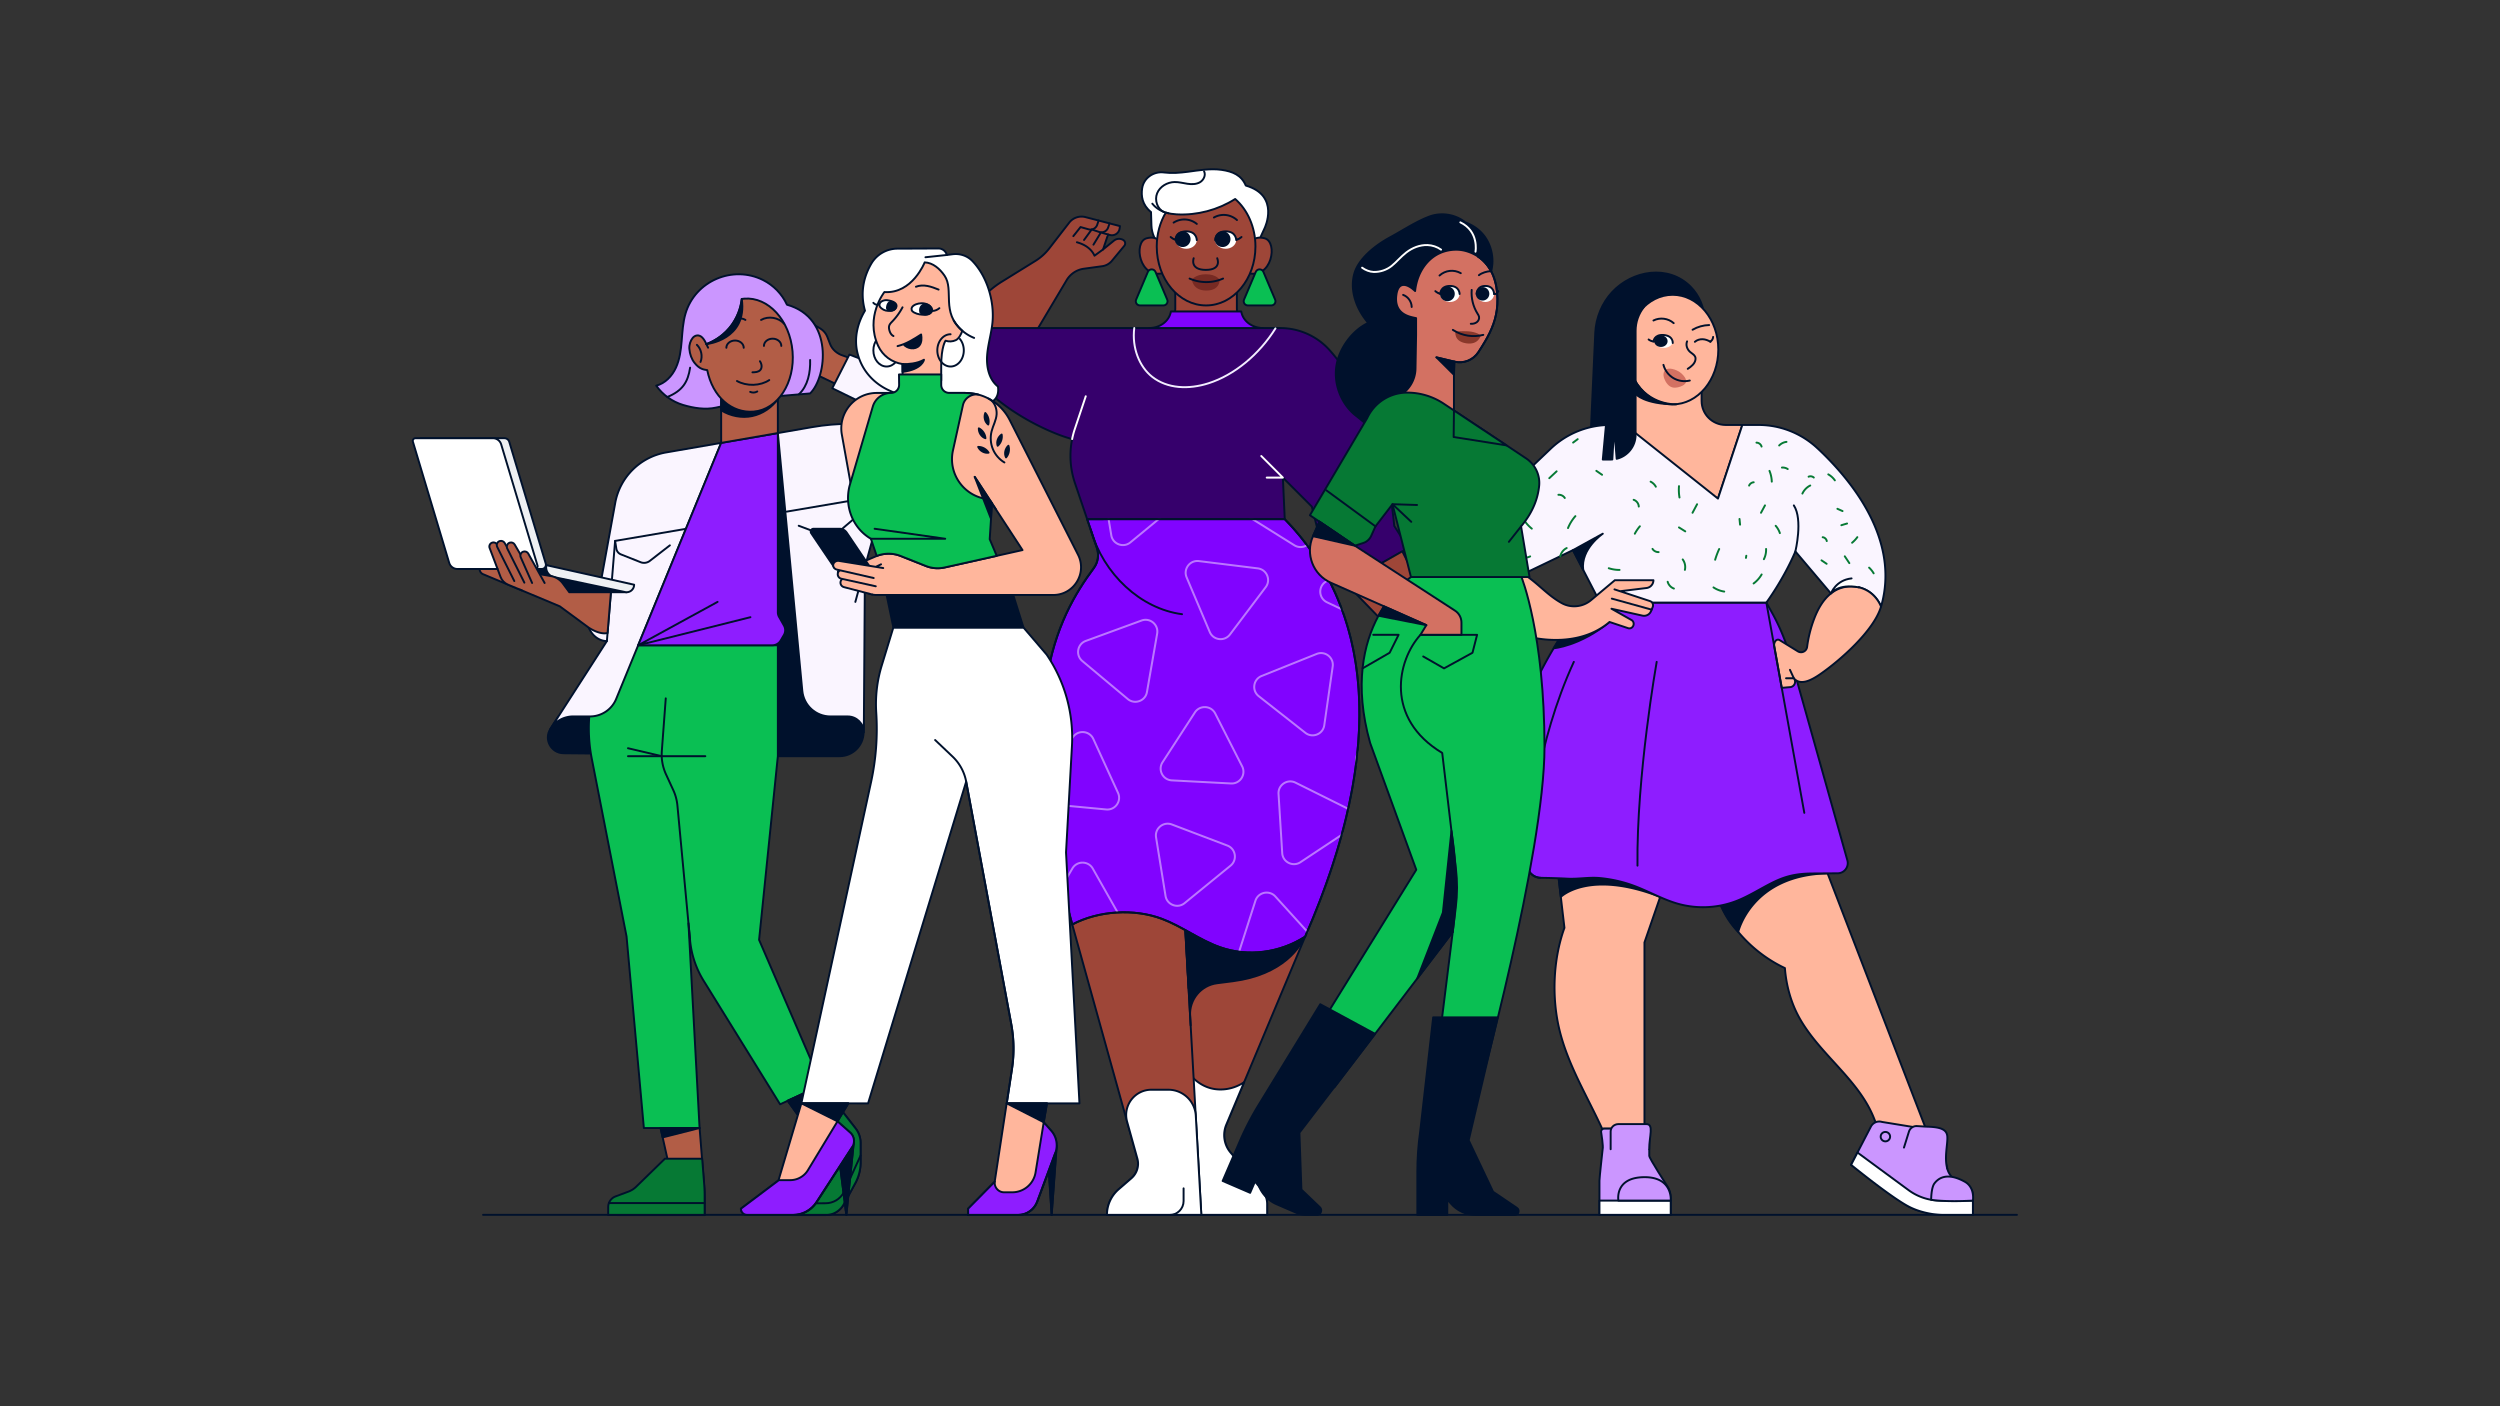 <svg xmlns="http://www.w3.org/2000/svg" fill="none" viewBox="0 0 1920 1080"><rect x="0" y="0" width="1920" height="1080" fill="#333333" stroke="none"/><path fill="#FFB69C" stroke="#00112C" stroke-linecap="round" stroke-linejoin="round" stroke-width="1.5" d="M1319.9 691.7c10.13 22.55 28.53 41.27 50.9 51.79 1.01 13.24 4.65 26.61 11.12 38.21 15.84 28.43 46.22 47.72 57.71 78.18 0 .02.02.05.03.07a8.74 8.74 0 0 0 7.63 5.67l32.05 1.97-84.42-219.33-75.01 43.45zM1195.91 664.81l5.58 47.76c-8.75 24.24-9.89 53.69-3.74 78.72 6.55 26.69 21.21 50.54 32.68 75.51h32.52v-143l17.14-49.63z"/><path fill="#00112C" stroke="#00112C" stroke-linecap="round" stroke-linejoin="round" stroke-width="1.5" d="M1198.71 688.83s21.4-21.38 76.31 0c0 0-32.66-31.53-78.41-18.01zM1334.95 715.69s10.12-43.65 68.62-44.94c0 0-37.54-14.08-81.92 24.66a64.5 64.5 0 0 0 13.2 20.19l.09.1z"/><path fill="#CB96FF" stroke="#00112C" stroke-linecap="round" stroke-linejoin="round" stroke-width="1.5" d="m1436.86 865.22-15.22 29.37 40.82 29.77c7.04 5.14 16.24 7.27 24.96 7.27l27.77.64v-14.33a8.9 8.9 0 0 0-5.38-8.17l-6.04-2.6c-4.13-1.78-7.2-5.39-8.28-9.75l-6.13-24.73a6.38 6.38 0 0 0-5.81-4.84l-38.17-6.2a7.225 7.225 0 0 0-8.52 3.58z"/><path fill="#00112C" stroke="#00112C" stroke-linecap="round" stroke-linejoin="round" stroke-width="1.5" d="m1221.58 335.45 3.6-80.12c.59-11.41 5.2-22.62 12.99-31 15.57-16.74 43.06-21.31 60.17-4.17 6.56 6.58 10.48 15.73 10.71 25.02l-21.71 82.46-65.76 7.82z"/><path fill="#FFB69C" stroke="#00112C" stroke-linecap="round" stroke-linejoin="round" stroke-width="1.5" d="M1255.36 291.86v15.7c0 10.38-8.42 18.8-18.8 18.8v16.38l82.84 40.16 18.71-56.54h-12.81c-10.19 0-18.46-8.26-18.46-18.46v-26.45z"/><path fill="#FFB69C" stroke="#00112C" stroke-linecap="round" stroke-linejoin="round" stroke-width="1.5" d="M1284.58 310.56c19.37 0 35.08-18.839 35.08-42.08 0-23.24-15.71-42.08-35.08-42.08s-35.08 18.84-35.08 42.08c0 23.241 15.71 42.08 35.08 42.08"/><path fill="#8E1DFF" stroke="#00112C" stroke-linecap="round" stroke-linejoin="round" stroke-width="1.5" d="m1418.72 660.51-43.73-155.73a159.4 159.4 0 0 0-14.41-34.82l-4.02-7.16h-127.67l-14.89 4.77s-59.53 70.27-66.62 173.94c-.42 6.15 4.47 11.38 10.63 11.38h3.78c5.88 0 10.65 4.77 10.65 10.65l.38-1.63-.06 1.13c-.29 6.02 4.48 11.05 10.5 11.14 6.92.1 13.81.3 20.69.65 8.28.42 16.52-1.26 24.92-.46 8.8.84 17.49 2.8 25.79 5.86 11.55 4.26 22.31 10.59 34.16 13.91 14.4 4.03 30.08 3.35 44.08-1.92 9.87-3.71 18.77-9.57 28.2-14.28s17.48-6.96 30.36-7.1l19.83-.14c5.27-.04 9-5.16 7.42-10.18z"/><path fill="#FAF5FF" stroke="#00112C" stroke-linecap="round" stroke-linejoin="round" stroke-width="1.5" d="M1395.75 344.25c-12.28-11.46-28.42-17.88-45.23-17.88h-12.41l-18.71 56.54-62.01-49.27a33.45 33.45 0 0 0-20.83-7.27c-16.99 0-33.34 6.54-45.63 18.27l-62.84 59.94c-7.01 6.44-10.69 12.97-12.76 21.02-2.09 8.16-1.76 16.76 1.31 24.46 4.62-6.53 11.46-11.51 19.1-13.93 10.21-3.23 21.67-1.97 31.18 2.95 1.04.54 2.05 1.11 3.04 1.72l38.1-18.32 18.05 34.92 2.78 5.38h127.67s13.06-17.56 22.29-39.28l27.31 32.29c1.23-.97 2.53-1.85 3.94-2.59 7.4-3.93 16.83-3.75 24.08.47 4.72 2.75 8.4 7.15 10.47 12.19 14.92-51.58-23.05-97.5-48.9-121.62z"/><path stroke="#00112C" stroke-linecap="round" stroke-linejoin="round" stroke-width="1.5" d="M1183.27 674.17c-6.03-.08-10.79-5.12-10.5-11.14 1.23-25.72 7.19-92.12 35.93-154.72M1272.33 508.32s-15.55 87.61-14.75 156.49"/><path fill="#00112C" stroke="#00112C" stroke-linecap="round" stroke-linejoin="round" stroke-width="1.5" d="M1193.24 497.85s19.81-1.48 42.87-20.16c0 0-14.14 7.41-38.65 13.27z"/><path fill="#FFB69C" d="m1244.25 454.06 20.27-2.46a6.04 6.04 0 0 0 5.31-5.99h-29.63l-18.26 15.3c-6.29 5.27-15.18 6.26-22.4 2.35-3.72-2.01-7.21-4.55-10.47-7.22-7.21-5.9-13.87-12.67-22.15-16.96-9.51-4.92-20.96-6.18-31.18-2.95-7.65 2.42-14.49 7.4-19.1 13.93.76 1.91 1.68 3.77 2.79 5.55 4.45 7.17 10.94 13.08 18.09 17.98 25.82 17.69 71.18 27.48 98.59 4.09l14.45 4.82s.06.01.09.02c3.76.79 5.61-4.48 2.27-6.37l-15.29-8.64 23.76 5.29c2.76.62 5.56-.86 6.63-3.48l1.27-3.14c.74-1.84-.22-3.92-2.1-4.54l-22.93-7.58z"/><path stroke="#00112C" stroke-linecap="round" stroke-linejoin="round" stroke-width="1.5" d="m1244.25 454.06-4.31-1.42m4.31 1.42 20.27-2.46a6.04 6.04 0 0 0 5.31-5.99h-29.63l-18.26 15.3c-6.29 5.27-15.18 6.26-22.4 2.35-3.72-2.01-7.21-4.55-10.47-7.22-7.21-5.9-13.87-12.67-22.15-16.96-9.51-4.92-20.96-6.18-31.18-2.95-7.65 2.42-14.49 7.4-19.1 13.93.76 1.91 1.68 3.77 2.79 5.55 4.45 7.17 10.94 13.08 18.09 17.98 25.82 17.69 71.18 27.48 98.59 4.09l14.45 4.82s.06.01.09.02c3.76.79 5.61-4.48 2.27-6.37l-15.29-8.64 23.76 5.29c2.76.62 5.56-.86 6.63-3.48l1.27-3.14c.74-1.84-.22-3.92-2.1-4.54l-22.93-7.58z"/><path fill="#FFB69C" stroke="#00112C" stroke-linecap="round" stroke-linejoin="round" stroke-width="1.5" d="M1434.18 453.67c-7.25-4.21-16.67-4.4-24.08-.47-1.4.75-2.71 1.62-3.94 2.59-6.06 4.79-10.08 12.08-12.87 19.41a95.7 95.7 0 0 0-5.43 21.59c-.44 3.4-4.19 5.24-7.11 3.44l-13.88-8.55c-2.57-1.58-4.74 1.61-4.28 4.59l5.78 32.01 6.09-.55c3.54 0 5.46-4.13 3.19-6.84 5.05 6.01 13.56 1.51 20.43-3.25 14.87-10.29 41.19-33.27 46.55-51.8-2.07-5.05-5.75-9.45-10.47-12.19z"/><path stroke="#00112C" stroke-linecap="round" stroke-linejoin="round" stroke-width="1.5" d="m1237.89 459.74 30.57 8.48"/><path fill="#CB96FF" stroke="#00112C" stroke-linecap="round" stroke-linejoin="round" stroke-width="1.5" d="M1231.99 866.81c-1.58 0-2.72 1.53-2.26 3.04 0 0 1.73 10.6 1.09 12.79 0 0-2.44 21.77-2.44 24.18v26.28h54.74v-13.37c0-3.16-.95-6.24-2.72-8.86 0 0-13.76-21.28-13.76-23.17v-13.71c0-3.97-3.22-7.19-7.19-7.19H1232z"/><path fill="#CB96FF" d="M1236.98 882.601v-13.62c0-3.13 2.69-5.67 6-5.67h21.45c5.97 0 2.15 9.53 2.15 19.3"/><path stroke="#00112C" stroke-linecap="round" stroke-linejoin="round" stroke-width="1.5" d="M1236.98 882.601v-13.62c0-3.13 2.69-5.67 6-5.67h21.45c5.97 0 2.15 9.53 2.15 19.3"/><path fill="#CB96FF" d="m1462.25 881.33 3.81-12.21a6.124 6.124 0 0 1 6.23-4.29l7.05.43c11.02.25 15.91 2.02 16.23 7.82s-2.46 15.84-.09 24.35"/><path stroke="#00112C" stroke-linecap="round" stroke-linejoin="round" stroke-width="1.5" d="m1462.25 881.33 3.81-12.21a6.124 6.124 0 0 1 6.23-4.29l7.05.43c11.02.25 15.91 2.02 16.23 7.82s-2.46 15.84-.09 24.35"/><path fill="#fff" stroke="#00112C" stroke-linecap="round" stroke-linejoin="round" stroke-width="1.5" d="M1515.19 922.06h-24.97a41.18 41.18 0 0 1-24.25-7.9l-39.43-29.01-4.9 9.45s31.27 25.46 44.71 32.28c12.35 6.27 25.8 6.23 25.8 6.23h23.04v-11.05"/><path fill="#00112C" stroke="#00112C" stroke-linecap="round" stroke-linejoin="round" stroke-width="1.5" d="M1256.13 302.521s6.51 8.03 31.21 8.03c0 0-20.85 1.06-31.98-18.7l.77 10.66z"/><path fill="#fff" d="M1422 444.22c-12.17 1.3-15.84 11.58-15.84 11.58s5.38-7.84 21.47-4.71"/><path stroke="#00112C" stroke-linecap="round" stroke-linejoin="round" stroke-width="1.5" d="M1422 444.22c-12.17 1.3-15.84 11.58-15.84 11.58s5.38-7.84 21.47-4.71M1385.71 624.27l-29.15-161.48"/><path stroke="#067934" stroke-linecap="round" stroke-linejoin="round" stroke-width="1.5" d="M1170.8 399.87c1.55 2.3 3.45 4.37 5.61 6.12M1189.86 367.24l5.61-5.25M1196.87 380c1.9-.16 3.85.82 4.87 2.44M1141.22 408.14c1.52-2.47 3.27-4.8 5.22-6.95M1153.83 417.27c2.1.74 4.3 1.18 6.52 1.3M1232.06 343.39c2.08 1.75 3.74 4 4.8 6.51M1226 361.61c1.46 1 2.91 2.01 4.37 3.01M1204.24 405.54c1.35-3.33 3.27-6.43 5.65-9.13M1267.69 369.92c1.67.85 3.08 2.21 3.98 3.86M1254.65 383.86c2.19.7 3.84 2.86 3.92 5.16M1255.55 409.89c1.07-2.03 2.37-3.94 3.86-5.69M1235.54 436.399c2.66.87 5.46 1.32 8.26 1.3M1269.13 421.54c.97 1.57 2.83 2.54 4.67 2.47M1289.46 373.37c-.23 2.9-.1 5.83.39 8.7M1303.35 387.28c-1.16 2.17-2.32 4.35-3.48 6.52M1289.46 405.07c1.6 1 3.2 2.01 4.8 3.01M1317.24 429.87c.83-2.81 1.87-5.57 3.1-8.23M1294 437.65c.63-2.73 0-5.73-1.67-7.99M1285.54 452.01c-2.29-.85-4.12-2.84-4.77-5.19M1315.98 451.13c2.46 1.66 5.28 2.75 8.21 3.19M1335.94 398.58c.14 1.45.29 2.9.43 4.35M1346.82 370.39c-1.51.13-2.91 1.15-3.5 2.54M1348.98 339.96c1.76.01 3.43 1.3 3.9 3M1366.41 342.12a9.47 9.47 0 0 1 5.6-2.75M1368.55 359.089c1.54-.12 3.12.29 4.41 1.14M1358.97 361.64c1.07 2.62 1.67 5.43 1.76 8.25M1355.5 388.15c-1.01 1.88-2.03 3.77-3.04 5.65M1363.73 403.83c1.43 1.62 2.52 3.53 3.2 5.58M1356.35 421.62c.11 2.7-.47 5.42-1.69 7.84M1341.16 426.83c-.09.54-.18 1.08-.27 1.61.09-.54.18-1.08.27-1.61M1346.79 448.1c2.49-1.85 4.59-4.22 6.14-6.9M1389.02 366.1c1.29-.57 2.91-.3 3.96.65M1384.25 379.05c1.24-2.65 3.38-4.86 6-6.17M1411.14 390.76c1.3.58 2.61 1.16 3.91 1.74M1399.83 412.59c1.52.17 2.86 1.42 3.13 2.93M1398.94 430.35c1.3.88 2.6 1.76 3.89 2.64M1414.18 403.36c1.45-.43 2.9-.87 4.35-1.3M1422.42 416.819c1.5-1.26 2.85-2.69 4-4.27M1416.8 427.26c1.16 1.74 2.32 3.48 3.48 5.21M1435.48 435.96c1.37 1.27 2.54 2.74 3.48 4.35M1404.14 364.33c1.98 1.13 3.7 2.7 5.02 4.57M1167.74 380.76c1.74-3.19 3.48-6.37 5.22-9.56M1208.16 339.9l3.48-2.61M1169.48 428.09c1.9.4 3.94.12 5.66-.77"/><path fill="#00112C" stroke="#00112C" stroke-linecap="round" stroke-linejoin="round" stroke-width="1.5" d="m1240.97 243.87-10.02 109.06h6.11c.4 0 .79-.04 1.19-.06l1.42-24.59 1.94 24.08c8.33-2.04 14.53-9.54 14.53-18.51v-79.82c0-6.58 2.21-12.98 6.28-18.16l-21.44 7.99zM1208.06 422.5l22.88-12.61s-17.15 11.49-15.05 27.76z"/><path stroke="#00112C" stroke-linecap="round" stroke-linejoin="round" stroke-width="1.5" d="M1377.67 388.15c7.14 10.89 1.18 35.36 1.18 35.36"/><path fill="#D37162" d="M1294.75 291.55c.3 1.07.21 2.13-.51 3.07-.58.75-1.41 1.27-2.26 1.69-1.64.8-3.44 1.29-5.26 1.42-3.55.26-5.92-1.9-7.59-4.84-1.39-2.45-2.58-6.31-.28-8.61 2.64-2.64 8.7-.23 11.17 1.48 1.58 1.1 4.08 3.45 4.73 5.79"/><path stroke="#00112C" stroke-linecap="round" stroke-linejoin="round" stroke-width="1.5" d="M1295.68 262.18c-1.1 2.64-.14 5.97 2.33 8.12 1.31 1.14 3.04 2.03 3.78 3.47.44.85.47 1.78.3 2.65-.57 2.94-3.19 5.11-5.89 6.84M1277.52 280.21c1.1 4.21 3.9 7.95 7.64 10.18s8.36 2.91 12.59 1.87M1301.66 262.51c1.67-1.43 3.85-2.07 5.97-1.99s4.19.86 6.04 2M1299.91 253.24c3.84-2.24 8.25-3.49 12.69-3.6"/><path fill="#fff" d="M1277.85 267.18c3.68 0 6.67-2.086 6.67-4.66s-2.99-4.66-6.67-4.66-6.67 2.086-6.67 4.66 2.99 4.66 6.67 4.66"/><path stroke="#00112C" stroke-linecap="round" stroke-linejoin="round" stroke-width="1.5" d="M1269.91 262.17s.46-5.5 7.84-4.88 6.92 6.12 6.92 6.12"/><path fill="#00112C" stroke="#00112C" stroke-linecap="round" stroke-linejoin="round" stroke-width="1.5" d="M1275.58 265.72c2.42 0 4.39-1.657 4.39-3.7s-1.97-3.7-4.39-3.7c-2.43 0-4.39 1.656-4.39 3.7 0 2.043 1.96 3.7 4.39 3.7"/><path fill="#00112C" d="M1266.15 260.73s2.47 1.98 4.58 1.49Z"/><path stroke="#00112C" stroke-linecap="round" stroke-linejoin="round" stroke-width="1.5" d="M1266.15 260.73s2.47 1.98 4.58 1.49M1269.87 246.14c4.94-2.54 11.41-1.69 15.52 2.03M1313.42 262.27c1.18-.36 2.21-1.95 2.26-3.51"/><path fill="#FFB69C" d="m1374.68 514.42 2.99 6.49h-5.98"/><path stroke="#00112C" stroke-linecap="round" stroke-linejoin="round" stroke-width="1.5" d="m1374.68 514.42 2.99 6.49h-5.98"/><path fill="#fff" stroke="#00112C" stroke-linecap="round" stroke-linejoin="round" stroke-width="1.5" d="M1283.12 922.06h-54.74v11.04h54.74z"/><path fill="#CB96FF" stroke="#00112C" stroke-linecap="round" stroke-linejoin="round" stroke-width="1.5" d="M1242.93 922.06s-3.26-17.99 20.21-17.99c21.73 0 19.98 17.99 19.98 17.99zM1515.19 922.06s1.73-10.09-6.25-14.51c-14.21-7.86-20.65-2.14-23.25 1.25-2.6 3.38-2.56 12.63-2.56 12.63s10.07 1.88 32.07.62zM1447.98 876.56c1.99 0 3.61-1.616 3.61-3.61s-1.62-3.61-3.61-3.61a3.61 3.61 0 0 0-3.61 3.61c0 1.994 1.62 3.61 3.61 3.61"/><path fill="#B25D46" stroke="#00112C" stroke-linecap="round" stroke-linejoin="round" stroke-width="1.5" d="m655.07 275.831-7.54-2.69c-4.72-1.47-8.42-4.76-10.02-8.93l-2.15-5.58c-.95-2.47-2.74-4.63-5.13-6.18l-12.38-7.29c10.98 12.2 11.31 29.25 6.5 41.34l18.06 8.65 12.66-19.33z"/><path fill="#CB96FF" stroke="#00112C" stroke-linecap="round" stroke-linejoin="round" stroke-width="1.5" d="M550.05 313.01c-8.36 1.85-17.26.44-25.46-2-8.21-2.44-15.7-7.81-20.61-14.83 6.86-1.72 12.2-7.4 15.14-13.83s3.82-13.59 4.41-20.64.95-14.18 2.96-20.96c7.39-24.89 36.12-37.38 59.52-25.7 8.02 4.01 14.62 10.81 18.37 18.96 36.03 10.05 30.7 55.47 17.8 68.15l-32.75 2.8s-24.23 4.7-39.39 8.05z"/><path fill="#00112C" stroke="#00112C" stroke-linecap="round" stroke-linejoin="round" stroke-width="1.5" d="m428.86 550.22-6.17 9.59c-5.16 8.02.54 18.59 10.08 18.68l97.2.96-62.27-29.23h-38.85zM663.23 562.45l.07-12.23-65.92-217.63v248.17h47.42c10.13 0 18.36-8.18 18.42-18.31z"/><path fill="#0ABF53" stroke="#00112C" stroke-linecap="round" stroke-linejoin="round" stroke-width="1.5" d="m582.98 721.81 14.41-141.05v-85.18H490.11l-.02.05h-19.61a120.5 120.5 0 0 0-16.02 86.89l26.73 136.69 13.3 147.11h42.79l-8.54-157.25 1.23 13.06a72 72 0 0 0 10.44 31.11l58.7 94.86 32.03-14.75-48.16-111.53z"/><path stroke="#00112C" stroke-linecap="round" stroke-linejoin="round" stroke-width="1.5" d="m529.97 722.12-9.72-103.5c-.39-4.11-1.47-8.13-3.2-11.87l-5.52-11.98a36.4 36.4 0 0 1-3.25-18.01l3.02-40.4"/><path fill="#FAF5FF" stroke="#00112C" stroke-linecap="round" stroke-linejoin="round" stroke-width="1.5" d="M747.05 315.73s-21.36-13.98-52.77-26.68c-36.74-14.87-41.93-16.74-41.93-16.74l-13.16 25.87 55.9 27.32h-42.13c-9.76 0-19.51.84-29.13 2.51l-26.44 4.59 18.77 197.98c1.06 11.14 10.41 19.66 21.61 19.66h13.31c6.77 0 12.27 5.46 12.33 12.23l.87-127.11 14.09-51.49c29.53-10.43 50.33-26.52 60.84-35.99 5.01-4.52 7.84-10.96 7.84-17.71v-14.44"/><path stroke="#00112C" stroke-linecap="round" stroke-linejoin="round" stroke-width="1.5" d="m613.43 403.78 21.09 7.97c2.43.92 5.17.44 7.15-1.25l15.39-13.13a5.74 5.74 0 0 0 1.91-5.5l-1.59-8.02-53.22 9.08"/><path fill="#FAF5FF" stroke="#00112C" stroke-linecap="round" stroke-linejoin="round" stroke-width="1.5" d="M452.09 481.99c5.05 11.08 14.02 10.33 14.01 10.34l-43.41 67.48a20.87 20.87 0 0 1 17.57-9.59h12.89c8.81 0 16.74-5.32 20.08-13.47l80.62-196.61-42.24 7.33c-19.88 3.45-35.49 18.93-39.11 38.78l-10.78 59.17c-.99 5.45-5.74 9.41-11.28 9.41 0 0 1.64 27.16 1.77 27.07l-.14.1z"/><path stroke="#00112C" stroke-linecap="round" stroke-linejoin="round" stroke-width="1.5" d="m466.1 492.33 6.3-76.91"/><path fill="#00112C" stroke="#00112C" stroke-linecap="round" stroke-linejoin="round" stroke-width="1.5" d="m678.37 383.85 6.92-25.28 7.31 19.55z"/><path stroke="#00112C" stroke-linecap="round" stroke-linejoin="round" stroke-width="1.5" d="m526.68 406.16-54.27 9.26.92 5.89a5.74 5.74 0 0 0 3.57 4.47l15.11 6c2.35.93 5.01.55 7.01-.99l15.42-11.95"/><path fill="#8E1DFF" stroke="#00112C" stroke-linecap="round" stroke-linejoin="round" stroke-width="1.5" d="m553.85 340.14-63.74 155.44h103.07c2.61 0 5.02-1.38 6.35-3.63l2.47-4.19a7.35 7.35 0 0 0 .06-7.37l-3.72-6.56a7.35 7.35 0 0 1-.96-3.63V332.59l-43.54 7.55z"/><path stroke="#00112C" stroke-linecap="round" stroke-linejoin="round" stroke-width="1.5" d="m551.09 462.25-60.98 33.33 86.21-21.57"/><path fill="#B25D46" stroke="#00112C" stroke-linecap="round" stroke-linejoin="round" stroke-width="1.5" d="M553.85 340.14v-37.61l43.54-11.21v41.27z"/><path stroke="#00112C" stroke-linecap="round" stroke-linejoin="round" stroke-width="1.5" d="M541.68 580.76H482.3"/><path fill="#00112C" stroke="#00112C" stroke-linecap="round" stroke-linejoin="round" stroke-width="1.5" d="m414.12 454.83-32.51-11.73c-3.1-1.12-4.96-5.1-4.23-9.05h42.27l61.65 20.78z"/><path stroke="#00112C" stroke-linecap="round" stroke-linejoin="round" stroke-width="1.5" d="m482.3 574.64 25.91 6.12"/><path fill="#EEF0F3" stroke="#00112C" stroke-linecap="round" stroke-linejoin="round" stroke-width="1.5" d="M487 449.06c0 3.82-3.64 6.58-7.32 5.55l-54.71-11.51a7.62 7.62 0 0 1-5.32-9.05zM416 436.99h-59.87c-1.74 0-3.27-1.14-3.77-2.81l-29.26-97.65h64.25c1.74 0 3.27 1.14 3.77 2.81l28 93.46c.63 2.09-.94 4.19-3.12 4.19"/><path fill="#fff" stroke="#00112C" stroke-linecap="round" stroke-linejoin="round" stroke-width="1.5" d="M410.82 436.99H351.3c-2.91 0-5.47-1.91-6.31-4.69l-27.9-93.12c-.4-1.32.59-2.65 1.97-2.65h59.52c2.91 0 5.47 1.91 6.31 4.69l27.9 93.12c.4 1.32-.59 2.65-1.97 2.65"/><path fill="#B25D46" stroke="#00112C" stroke-linecap="round" stroke-linejoin="round" stroke-width="1.5" d="M469.17 454.83h-31.96l-4.96-6.73c-2.02-2.75-4.95-4.7-8.26-5.51l-32.54-5.52a.65.65 0 0 1-.42-.34l-9.22-18.38a3.16 3.16 0 0 0-2.82-1.74c-2.21 0-3.73 2.21-2.95 4.27l6.09 16.11h-13.78c0 1.75 1.05 3.32 2.66 4l58.93 24.68s11.98 8.82 22.15 16.32c0 0 8.31 5.77 14.52 4.14l2.57-31.31z"/><path fill="#B25D46" d="m382.12 436.99 2.34 6.18c.99 2.62 3.01 4.71 5.6 5.8l10.72 4.49"/><path stroke="#00112C" stroke-linecap="round" stroke-linejoin="round" stroke-width="1.5" d="m382.12 436.99 2.34 6.18c.99 2.62 3.01 4.71 5.6 5.8l10.72 4.49"/><path fill="#B25D46" stroke="#00112C" stroke-linecap="round" stroke-linejoin="round" stroke-width="1.5" d="m537.29 866.32 3.59 45.47q.3 3.765.3 7.56v13.82h-67.34v-5.6c0-3.3 2.05-6.26 5.15-7.41l12.03-4.48 22.42-21.86-6.1-27.4 29.96-.1z"/><path fill="#00112C" stroke="#00112C" stroke-linecap="round" stroke-linejoin="round" stroke-width="1.5" d="m508.91 873.52 28.38-7.2-29.96.09z"/><path fill="#067934" stroke="#00112C" stroke-linecap="round" stroke-linejoin="round" stroke-width="1.5" d="M539.28 889.88h-28.63l-22.08 21.52c-1.7 1.66-3.74 2.95-5.97 3.78l-9.85 3.67a8.71 8.71 0 0 0-5.66 8.15v6.16h74.07v-15.2c0-2.77-.11-5.54-.33-8.3l-1.56-19.78z"/><path stroke="#00112C" stroke-linecap="round" stroke-linejoin="round" stroke-width="1.5" d="M541.17 923.95h-73.51"/><path fill="#B25D46" stroke="#00112C" stroke-linecap="round" stroke-linejoin="round" stroke-width="1.5" d="m631.14 833.34 25.93 33.26c2.5 3.2 3.85 7.15 3.85 11.21v14.89c0 5.58-1.4 11.08-4.08 15.98l-8.88 16.25c-2.77 5.07-8.1 8.23-13.88 8.23h-26.26v-8.88c0-3.49.86-6.93 2.51-10l7.85-14.64a21.85 21.85 0 0 0 2.59-10.32v-17.1c0-3.14-.99-6.21-2.83-8.76l-13-18.05 26.19-12.06z"/><path fill="#067934" stroke="#00112C" stroke-linecap="round" stroke-linejoin="round" stroke-width="1.5" d="m635.87 839.399 3.57 4.58c2.37 3.04 3.66 6.79 3.66 10.65v30.46-5.62c0-3.29-2.66-5.95-5.95-5.95h-10.42c-3.29 0-5.95 2.66-5.95 5.95v9.85c0 3.6-.89 7.15-2.59 10.32l-7.85 14.64a21.2 21.2 0 0 0-2.51 10.01v8.88h26.26c5.78 0 11.11-3.16 13.88-8.23l8.88-16.25c2.68-4.9 4.08-10.39 4.08-15.98v-14.89c0-4.06-1.36-8.01-3.85-11.21l-21.2-27.2z"/><path fill="#067934" d="m607.82 924.28 26.26-.181c5.78 0 11.11-3.159 13.88-8.229l12.96-28.391"/><path stroke="#00112C" stroke-linecap="round" stroke-linejoin="round" stroke-width="1.5" d="m607.82 924.28 26.26-.181c5.78 0 11.11-3.159 13.88-8.229l12.96-28.391"/><path fill="#00112C" stroke="#00112C" stroke-linecap="round" stroke-linejoin="round" stroke-width="1.5" d="m631.14 833.34-18.79 22.34-7.4-10.28zM577.71 319.52c7.9-1.65 15-6.51 19.68-13.06v-16.83l-43.54 11.21v14.26c7.03 4.38 15.73 6.13 23.86 4.43z"/><path fill="#B25D46" stroke="#00112C" stroke-linecap="round" stroke-linejoin="round" stroke-width="1.5" d="M608.67 269.91c-2.03-23.95-18.66-42.1-37.15-40.53-.63.05-1.25.13-1.86.23-.88 7.4-3.71 14.58-8.19 20.54-4.81 6.39-11.49 11.33-18.98 14.15-.84-1.95-1.86-3.78-3.19-5.11-2.47-2.48-5.57-1.81-7.31.33-1.63 2-2.8 5.15-2.57 8.32.29 4.09 1.75 8.02 3.99 10.84 3.91 4.94 7.06 5.12 9.74 5.57 4.18 20.69 18.93 33.28 35.73 31.86 18.49-1.57 31.83-22.26 29.79-46.21z"/><path stroke="#00112C" stroke-linecap="round" stroke-linejoin="round" stroke-width="1.5" d="M530 282.37c-1.66 10.98-5.72 17.71-17.51 22.53M622.18 276.46c.29 9.55-1.68 19.94-8.69 26.44M664.28 435.34l-7.37 26.91"/><path fill="#0ABF53" d="M701.47 325.5h-26.9"/><path stroke="#00112C" stroke-linecap="round" stroke-linejoin="round" stroke-width="1.5" d="M701.47 325.5h-26.9"/><path fill="#00112C" stroke="#00112C" stroke-linecap="round" stroke-linejoin="round" stroke-width="1.5" d="M542.49 264.299s31.73-3.22 27.17-34.69c0 0-1.1 24.58-27.17 34.69"/><path stroke="#00112C" stroke-linecap="round" stroke-linejoin="round" stroke-width="1.5" d="m542.49 264.3 1.31 2.72"/><path fill="#B25D46" d="m394.99 446.26-13.12-26.19c-.9-1.8.05-3.99 1.98-4.55 1.43-.42 2.96.19 3.71 1.48l15.49 26.59"/><path stroke="#00112C" stroke-linecap="round" stroke-linejoin="round" stroke-width="1.5" d="m394.99 446.26-13.12-26.19c-.9-1.8.05-3.99 1.98-4.55 1.43-.42 2.96.19 3.71 1.48l15.49 26.59"/><path fill="#B25D46" d="m402.71 447.48-13.12-26.19c-.9-1.8.05-3.99 1.98-4.55 1.43-.42 2.96.19 3.71 1.48l14.81 25.43"/><path stroke="#00112C" stroke-linecap="round" stroke-linejoin="round" stroke-width="1.5" d="m402.71 447.48-13.12-26.19c-.9-1.8.05-3.99 1.98-4.55 1.43-.42 2.96.19 3.71 1.48l14.81 25.43"/><path fill="#B25D46" d="M408.65 447.73 400 428.19c-.9-1.8.05-3.99 1.98-4.55 1.43-.42 2.96.19 3.71 1.48l12.58 22.62"/><path stroke="#00112C" stroke-linecap="round" stroke-linejoin="round" stroke-width="1.5" d="M408.65 447.73 400 428.19c-.9-1.8.05-3.99 1.98-4.55 1.43-.42 2.96.19 3.71 1.48l12.58 22.62M557.84 267.08c0-3.07 2.99-5.56 6.67-5.56s6.67 2.49 6.67 5.56M586.7 265.66c0-3.07 2.99-5.56 6.67-5.56s6.67 2.49 6.67 5.56M565.1 245.14c3.19-.53 4.55-1.05 7.37.56M602.23 248.65c-4.28-4.87-12.1-6.17-17.72-2.94M566 292.61c3.48 1.99 8.07 3.06 12.6 2.93s8.97-1.46 12.19-3.65M583.62 277.43c1.4 1.97 1.89 4.9.3 6.72-1.43 1.63-3.87 1.77-6.04 1.79M535.21 264.83c3.4 3.31 4.55 8.72 2.8 13.13M576.15 300.96c1.71.8 3.82.68 5.43-.31"/><path fill="#00112C" d="M712.41 408.12h18.1c2.2 0 4.25 1.09 5.48 2.9l15.77 23.37"/><path stroke="#fff" stroke-linecap="round" stroke-linejoin="round" stroke-width="1.5" d="M712.41 408.12h18.1c2.2 0 4.25 1.09 5.48 2.9l15.77 23.37"/><path fill="#00112C" stroke="#00112C" stroke-linecap="round" stroke-linejoin="round" stroke-width="1.5" d="m747.73 345.479-8.97 16.53 1.2 6.72zM728.22 436.26l2.77 4.52s-1.34-2.4 2.42-3.46l-5.2-1.06z"/><path fill="#fff" stroke="#00112C" stroke-linecap="round" stroke-linejoin="round" stroke-width="1.5" d="M883.984 162.871c-6.923-5.573-7.68-12.496-6.811-18.264 0-.061.021-.112.031-.173 1.268-7.885 8.856-13.028 16.771-11.985 5.982.787 12.199.255 18.222-.522 8.621-1.125 17.343-2.71 25.954-1.483 8.61 1.228 15.257 4.05 18.631 12.067 26.547 7.69 14.47 32.682 14.47 32.682l-10.001 21.833-53.635-1.299c-12.609 0-22.937-10.011-23.315-22.62l-.317-10.246z"/><path stroke="#00112C" stroke-linecap="round" stroke-linejoin="round" stroke-width="1.5" d="M893.903 162.871c-5.123-2.352-7.342-9.173-5.236-14.409 2.107-5.236 7.782-8.559 13.417-8.651 3.303-.061 6.534.839 9.796 1.319 3.262.481 6.79.501 9.653-1.145 2.864-1.657 4.684-5.44 3.211-8.396"/><path fill="#9E4638" stroke="#00112C" stroke-linecap="round" stroke-linejoin="round" stroke-width="1.5" d="M1114.69 522.974a3.28 3.28 0 0 0-.45-4.616 3.285 3.285 0 0 0-4.62.464l-7.31 8.934a3.27 3.27 0 0 0 .46 4.616 3.273 3.273 0 0 0 4.61-.464zM1002.33 719.377l-60.539 144.39a20.77 20.77 0 0 0 3.262 21.393l24.133 28.684a16.97 16.97 0 0 1 3.988 10.931v8.335H921.38l-19.726-266.969 100.696 53.236z"/><path fill="#fff" stroke="#00112C" stroke-linecap="round" stroke-linejoin="round" stroke-width="1.5" d="M929.5 835.676c8.753 2.444 18.468.542 25.973-4.54l-13.682 32.631a20.77 20.77 0 0 0 3.262 21.393l24.133 28.684a16.97 16.97 0 0 1 3.989 10.931v8.334H921.38l-8.027-108.651c4.049 5.318 9.714 9.419 16.167 11.218z"/><path fill="#9E4638" stroke="#00112C" stroke-linecap="round" stroke-linejoin="round" stroke-width="1.5" d="M906.563 648.082 922.617 933.1h-72.481a26.13 26.13 0 0 1 9.009-19.726l9.796-8.488a14.74 14.74 0 0 0 4.551-15.083L823.487 709.99z"/><path fill="#fff" stroke="#00112C" stroke-linecap="round" stroke-linejoin="round" stroke-width="1.5" d="m859.155 913.375 9.797-8.488a14.74 14.74 0 0 0 4.55-15.083l-7.874-28.326c-3.425-12.343 5.849-24.563 18.663-24.563h13.007c11.197 0 20.442 8.743 21.065 19.92l4.265 76.265h-72.482a26.13 26.13 0 0 1 9.009-19.725"/><path fill="#00112C" stroke="#00112C" stroke-linecap="round" stroke-linejoin="round" stroke-width="1.5" d="M912.811 758.902c.593-15.667 13.621-27.979 29.297-27.692l17.824.327 42.408-12.159-92.035-5.072 2.516 44.596z"/><path fill="#00112C" stroke="#00112C" stroke-linecap="round" stroke-linejoin="round" stroke-width="1.5" d="m909.579 698.353 4.837 89.119-.409-7.475c-.675-12.455 8.385-23.315 20.759-24.88 5.195-.654 9.878-1.258 12.128-1.544 38.04-4.929 53.093-26.209 56.706-38.316l-94.021-16.894z"/><path fill="#fff" d="M886.387 933.11h11.903c5.91 0 10.706-4.796 10.706-10.706v-9.746"/><path stroke="#00112C" stroke-linecap="round" stroke-linejoin="round" stroke-width="1.5" d="M886.387 933.11h11.903c5.91 0 10.706-4.796 10.706-10.706v-9.746"/><path fill="#8103FF" stroke="#00112C" stroke-linecap="round" stroke-linejoin="round" stroke-width="1.5" d="M840.073 436.231s.041-.051.062-.082c3.262-4.438 3.998-10.256 2.229-15.472l-7.444-21.985h12.393l91.349-37.468c104.188 62.173 141.818 179.956 63.668 358.153-19.328 12.415-43.676 15.708-65.345 8.099-15.687-5.511-29.195-16.034-44.759-21.852-21.321-7.966-48.461-6.279-68.729 4.376-47.029-169.863-11.872-235.217 16.587-273.769z"/><path fill="#9E4638" stroke="#00112C" stroke-linecap="round" stroke-linejoin="round" stroke-width="1.5" d="m860.147 173.659-26.516-6.923a11.97 11.97 0 0 0-12.486 4.254l-15.4 19.9a39.7 39.7 0 0 1-10.461 9.428l-25.81 15.973a71.65 71.65 0 0 0-29.349 35.658l8.365 24.236h13.437a36.85 36.85 0 0 0 31.659-17.998l25.586-43.021a18.32 18.32 0 0 1 13.283-8.794l14.03-1.922a11.75 11.75 0 0 0 7.465-4.152l9.5-11.484a2.995 2.995 0 0 0-.808-4.499l-.092-.051a6.2 6.2 0 0 0-7.035.542c-3.446 2.802-8.375 6.779-8.375 6.779l3.855-11.494 1.493.389c3.395.879 6.821-1.36 7.352-4.837l.307-1.994z"/><path stroke="#00112C" stroke-linecap="round" stroke-linejoin="round" stroke-width="1.5" d="m1033.69 448.032 43.24-24.635"/><path fill="#36006C" stroke="#00112C" stroke-linecap="round" stroke-linejoin="round" stroke-width="1.5" d="M740.105 251.949h243.009c14.613 0 28.536 6.238 38.216 17.19 17.11 19.378 41.85 56.631 49.45 134.788l10.93 17.078-48.01 27.017-4.99-5.072a54.45 54.45 0 0 1-14.02-25.013l-7.21-28.878-22.239-22.252 1.442 31.885H834.93l-9.367-27.672a65.3 65.3 0 0 1-2.158-33.827c-26.188-6.708-95.643-42.99-83.29-85.234z"/><path stroke="#fff" stroke-linecap="round" stroke-linejoin="round" stroke-width="1.5" d="m833.856 304.347-8.375 25.054a63 63 0 0 0-2.076 7.792"/><path fill="#9E4638" stroke="#00112C" stroke-linecap="round" stroke-linejoin="round" stroke-width="1.5" d="M966.497 251.929H964.8c-8.222 0-14.879-6.658-14.879-14.879v-19.839h-47.306v19.839c0 8.221-6.657 14.879-14.878 14.879h-1.698z"/><path stroke="#fff" stroke-linecap="round" stroke-linejoin="round" stroke-width="1.5" d="m968.665 350.221 16.576 16.576h-12.394"/><path stroke="#00112C" stroke-linecap="round" stroke-linejoin="round" stroke-width="1.5" d="M837.63 406.77c9.837 34.318 38.418 60.773 70.16 64.935"/><path fill="#9E4638" stroke="#00112C" stroke-linecap="round" stroke-linejoin="round" stroke-width="1.5" d="M1102.48 473.934a18.14 18.14 0 0 0 8.21 8.171l12.19 6.023a12.01 12.01 0 0 1 6.59 9.264l2.19 17.528c.52 4.141-.37 8.334-2.53 11.903l-7.06 11.708h-11.79c-3.43 0-5.59-3.701-3.88-6.687l4.41-12.353-11.56-14.685c-6.7 0-13.12-2.689-17.82-7.465l-47.73-49.309 43.24-24.635 25.55 50.537z"/><path stroke="#00112C" stroke-linecap="round" stroke-linejoin="round" stroke-width="1.5" d="m1113.96 498.793 7.17 21.127c-1.37 3.446-5.84 4.377-8.43 1.738-2.01-2.034-3.74-4.652-5.4-6.749l-8.05-10.093c-6.7 0-13.12-2.689-17.82-7.465l-.07-.061"/><path stroke="#00112C" stroke-linecap="round" stroke-linejoin="round" stroke-width="1.5" d="M1122.07 538.531h-1.44c-3.31 0-5.57-3.343-4.35-6.411l4.29-10.809 2.02-5.062"/><path stroke="#00112C" stroke-linecap="round" stroke-linejoin="round" stroke-width="1.5" d="M1116.44 538.532H1115c-3.31 0-5.57-3.344-4.36-6.412l3.71-9.336"/><path fill="#00112C" stroke="#00112C" stroke-linecap="round" stroke-linejoin="round" stroke-width="1.5" d="m1122.6 516.239-1.47 3.681-4.18-13.12z"/><path fill="#9E4638" d="M892.492 188.742s-2.097-8.395-11.914-5.736c-10.44 2.842-5.593 31.966 13.202 26.577"/><path stroke="#00112C" stroke-linecap="round" stroke-linejoin="round" stroke-width="1.5" d="M892.492 188.742s-2.097-8.395-11.914-5.736c-10.44 2.842-5.593 31.966 13.202 26.577"/><path fill="#9E4638" d="M959.339 188.742s2.096-8.395 11.913-5.736c10.441 2.842 5.594 31.966-13.202 26.577"/><path stroke="#00112C" stroke-linecap="round" stroke-linejoin="round" stroke-width="1.5" d="M959.339 188.742s2.096-8.395 11.913-5.736c10.441 2.842 5.594 31.966-13.202 26.577"/><path fill="#0ABF53" stroke="#00112C" stroke-linecap="round" stroke-linejoin="round" stroke-width="1.5" d="m970.301 208.826 9.009 21.301c.89 2.107-.654 4.448-2.945 4.448h-18.008c-2.29 0-3.835-2.331-2.945-4.448l9.009-21.301c1.105-2.607 4.796-2.607 5.89 0zM887.43 208.826l9.009 21.301c.89 2.107-.654 4.448-2.945 4.448h-18.008c-2.291 0-3.835-2.331-2.945-4.448l9.009-21.301c1.104-2.607 4.796-2.607 5.89 0z"/><path fill="#9E4638" stroke="#00112C" stroke-linecap="round" stroke-linejoin="round" stroke-width="1.5" d="M948.612 152.819c-13.284 8.446-29.236 12.68-44.954 11.811-2.75-.154-5.624-.563-8.334-1.36-4.366 7.373-6.943 16.361-6.943 26.076 0 24.972 16.965 45.229 37.897 45.229 20.933 0 37.898-20.247 37.898-45.229 0-15.002-6.126-28.295-15.554-36.527z"/><path stroke="#00112C" stroke-linecap="round" stroke-linejoin="round" stroke-width="1.5" d="M884.986 156.428c3.057 3.835 7.557 6.259 12.394 7.373"/><path fill="#8103FF" stroke="#00112C" stroke-linecap="round" stroke-linejoin="round" stroke-width="1.5" d="M953.275 239.208h-54.014c-1.186 7.188-8.191 12.721-16.668 12.721h87.35c-8.477 0-15.482-5.533-16.668-12.721"/><path stroke="#F3EEFF" stroke-linecap="round" stroke-linejoin="round" stroke-width="1.5" d="M871.119 251.929c-1.912 15.093 3.845 29.696 13.785 37.498 11.647 9.142 27.968 9.827 43.307 4.909 19.808-6.361 38.654-21.914 51.355-42.121"/><path stroke="#00112C" stroke-linecap="round" stroke-linejoin="round" stroke-width="1.5" d="m824.336 181.339 5.522-6.964 6.207 1.759a5.49 5.49 0 0 0 6.616-3.589l1.053-3.18"/><path stroke="#00112C" stroke-linecap="round" stroke-linejoin="round" stroke-width="1.5" d="m832.547 184.294 5.89-8.068 6.024 2.025a5.49 5.49 0 0 0 6.616-3.59l1.063-3.098M827.087 186.063c7.587 2.127 11.596 6.125 13.488 10.308l6.554-4.786"/><path fill="#9E4638" d="m850.985 180.091-5.502-1.544-5.716 9.367"/><path stroke="#00112C" stroke-linecap="round" stroke-linejoin="round" stroke-width="1.5" d="m850.985 180.091-5.502-1.544-5.716 9.367"/><mask id="a" width="245" height="334" x="800" y="398" maskUnits="userSpaceOnUse" style="mask-type:luminance"><path fill="#fff" d="M847.735 398.682h-12.394l7.445 21.985c1.769 5.216 1.032 11.034-2.23 15.472-.02.031-.04.051-.061.082-28.459 38.552-63.616 103.906-16.586 273.769 20.267-10.655 47.407-12.353 68.728-4.376 15.574 5.818 29.083 16.341 44.759 21.853 21.669 7.618 46.017 4.315 65.344-8.099 64.58-147.244 50.1-253.226-15.656-320.686H847.725z"/></mask><g fill="#F5EBFF" mask="url(#a)" opacity=".5"><path d="M925.235 542.294v1.534c3.18 0 5.941 1.688 7.383 4.52l20.677 40.577a8.22 8.22 0 0 1-.317 8.078c-1.513 2.475-4.141 3.958-7.035 3.958-.154 0-.307 0-.461-.011l-45.474-2.382c-2.986-.154-5.584-1.841-6.944-4.51s-1.196-5.757.43-8.262l24.798-38.194c1.554-2.393 4.08-3.774 6.933-3.774v-1.534m0 0c-3.129 0-6.269 1.473-8.212 4.469l-24.797 38.194c-4.111 6.33.173 14.746 7.71 15.134l45.475 2.383c.184 0 .358.01.542.01 7.24 0 12.056-7.7 8.712-14.265l-20.677-40.576c-1.81-3.539-5.266-5.359-8.753-5.359zM879.801 476.777c2.424 0 4.735 1.084 6.33 2.986 1.585 1.882 2.219 4.274 1.8 6.729l-7.833 44.861c-.788 4.51-4.714 6.862-8.191 6.862-1.933 0-3.753-.665-5.267-1.933l-34.931-29.216c-2.291-1.922-3.355-4.826-2.843-7.771.511-2.945 2.495-5.318 5.307-6.351l42.765-15.645a8.2 8.2 0 0 1 2.873-.522m0-1.534a9.8 9.8 0 0 0-3.395.614l-42.764 15.645c-7.097 2.598-8.713 11.893-2.925 16.74l34.932 29.216a9.67 9.67 0 0 0 6.258 2.29c4.499 0 8.825-3.108 9.704-8.129l7.834-44.861c1.094-6.238-3.835-11.515-9.633-11.515zM854.87 356.366c.982 0 1.974.185 2.925.542l42.642 15.963c2.802 1.053 4.766 3.436 5.267 6.391.49 2.956-.593 5.85-2.904 7.752l-35.147 28.949c-1.503 1.238-3.313 1.902-5.226 1.902-3.497 0-7.444-2.382-8.201-6.923l-7.495-44.912c-.409-2.444.235-4.816 1.82-6.688 1.595-1.881 3.896-2.965 6.309-2.965m0-1.534c-5.767 0-10.686 5.215-9.653 11.443l7.496 44.912c.848 5.052 5.184 8.201 9.714 8.201 2.137 0 4.326-.705 6.197-2.249l35.147-28.95c5.829-4.796 4.274-14.112-2.802-16.76l-42.642-15.963a9.8 9.8 0 0 0-3.467-.634zM1000.37 357.277c2.22 0 4.41.931 5.99 2.567 1.55 1.605 2.36 3.743 2.29 6.013l-1.56 45.505c-.17 5.011-4.34 8.007-8.289 8.007-1.544 0-3.007-.429-4.357-1.268l-38.633-24.103a8.2 8.2 0 0 1-3.886-7.301 8.21 8.21 0 0 1 4.377-7.025l40.188-21.403a8.2 8.2 0 0 1 3.89-.982m0-1.534a9.8 9.8 0 0 0-4.606 1.166l-40.188 21.403c-6.667 3.549-6.984 12.987-.583 16.985l38.634 24.103a9.7 9.7 0 0 0 5.174 1.503c4.999 0 9.629-3.886 9.829-9.489l1.55-45.506c.21-5.849-4.56-10.165-9.8-10.165zM896.756 633.367a8.3 8.3 0 0 1 2.965.552l42.571 16.178c2.792 1.063 4.755 3.456 5.225 6.411a8.18 8.18 0 0 1-2.934 7.731l-35.29 28.776c-1.503 1.227-3.293 1.871-5.195 1.871-3.518 0-7.465-2.393-8.211-6.964l-7.271-44.953a8.14 8.14 0 0 1 1.841-6.667c1.595-1.872 3.896-2.945 6.299-2.945m0-1.534c-5.747 0-10.666 5.174-9.664 11.391l7.271 44.954c.818 5.082 5.174 8.252 9.725 8.252 2.127 0 4.295-.695 6.156-2.219l35.29-28.776c5.849-4.775 4.346-14.091-2.71-16.77l-42.571-16.178a9.8 9.8 0 0 0-3.507-.654zM1014.58 502.322c2.38 0 4.66 1.053 6.26 2.893 1.58 1.821 2.26 4.162 1.91 6.576l-6.46 45.076c-.67 4.673-4.65 7.107-8.23 7.107-1.85 0-3.6-.614-5.08-1.78l-35.798-28.141c-2.352-1.851-3.507-4.725-3.078-7.68.43-2.966 2.332-5.389 5.113-6.504l42.263-16.934c1-.399 2.05-.603 3.1-.603m0-1.534c-1.21 0-2.44.225-3.67.716l-42.266 16.934c-7.004 2.812-8.354 12.148-2.413 16.822l35.799 28.141a9.66 9.66 0 0 0 6.03 2.107c4.61 0 9-3.272 9.74-8.426l6.46-45.076c.89-6.167-4.01-11.218-9.69-11.218zM805.356 394.694c3.498 0 6.545 2.106 7.772 5.368l16.034 42.622c.972 2.577.634 5.358-.93 7.608-1.555 2.24-4.08 3.579-6.76 3.579-.46 0-.93-.041-1.401-.112l-44.922-7.424c-2.955-.491-5.338-2.455-6.391-5.256-1.054-2.802-.553-5.85 1.349-8.161l28.899-35.198c1.605-1.953 3.865-3.026 6.371-3.026m0-1.534a9.68 9.68 0 0 0-7.547 3.589l-28.899 35.198c-4.796 5.839-1.472 14.674 5.983 15.901l44.922 7.424c.563.092 1.115.133 1.647.133 6.647 0 11.586-6.729 9.131-13.263L814.58 399.52c-1.544-4.121-5.358-6.36-9.213-6.36zM1060.5 420.309c3.73 0 7.89 2.679 8.29 7.639l3.57 45.393c.18 2.331-.59 4.55-2.15 6.237-1.59 1.718-3.81 2.7-6.11 2.7-1.22 0-2.42-.276-3.57-.818l-41.09-19.613c-2.7-1.289-4.45-3.835-4.69-6.821-.23-2.986 1.1-5.778 3.57-7.465l37.53-25.79a8.3 8.3 0 0 1 4.66-1.472m0-1.534c-1.87 0-3.78.542-5.52 1.738l-37.53 25.79c-6.22 4.274-5.48 13.682 1.33 16.934l41.1 19.613c1.4.665 2.83.972 4.22.972 5.42 0 10.25-4.602 9.78-10.594l-3.57-45.393c-.43-5.43-4.97-9.05-9.81-9.05zM1081.71 666.642c2.64 0 5.15 1.309 6.7 3.498 1.57 2.198 1.95 4.928 1.06 7.495l-14.93 43.021c-1.17 3.384-4.25 5.563-7.85 5.563-2.41 0-4.62-1.013-6.23-2.864l-29.8-34.441c-1.95-2.26-2.53-5.297-1.56-8.129.98-2.823 3.32-4.847 6.26-5.41l44.72-8.59a8.6 8.6 0 0 1 1.61-.153m0-1.534c-.62 0-1.26.061-1.9.184l-44.72 8.59c-7.41 1.421-10.51 10.338-5.57 16.055l29.8 34.441a9.65 9.65 0 0 0 7.38 3.395c3.95 0 7.82-2.352 9.3-6.596l14.93-43.021c2.26-6.513-2.69-13.027-9.22-13.027zM1075.3 536.946c3.18 0 5.94 1.688 7.38 4.51l20.71 40.556a8.22 8.22 0 0 1-.3 8.079c-1.52 2.474-4.16 3.957-7.04 3.957-.15 0-.3 0-.45-.01l-45.48-2.342a8.2 8.2 0 0 1-6.94-4.499c-1.36-2.669-1.2-5.757.43-8.263l24.77-38.214c1.55-2.403 4.08-3.774 6.93-3.774m0-1.533c-3.13 0-6.28 1.472-8.22 4.479l-24.77 38.214c-4.11 6.34.19 14.746 7.73 15.134l45.48 2.342c.18 0 .36.01.53.01 7.25 0 12.06-7.71 8.71-14.275l-20.71-40.556c-1.81-3.538-5.26-5.348-8.74-5.348zM919.611 431.609c.348 0 .705.02 1.063.061l45.189 5.594c2.965.368 5.44 2.229 6.606 4.99a8.2 8.2 0 0 1-1.012 8.211l-27.437 36.343a8.17 8.17 0 0 1-6.585 3.293c-3.395 0-6.33-1.933-7.649-5.052l-17.753-41.936c-1.104-2.598-.838-5.44.716-7.782 1.544-2.332 4.111-3.722 6.862-3.722m0-1.534c-6.862 0-11.76 7.076-8.989 13.641l17.753 41.937c1.656 3.906 5.338 5.982 9.06 5.982a9.69 9.69 0 0 0 7.802-3.896l27.436-36.343c4.551-6.023.87-14.715-6.626-15.646l-45.189-5.593a10 10 0 0 0-1.247-.082M990.937 600.889c1.268 0 2.505.297 3.681.88l40.772 20.268c2.68 1.329 4.39 3.906 4.57 6.892s-1.19 5.757-3.68 7.414l-37.939 25.176a8.2 8.2 0 0 1-4.551 1.391c-3.835 0-7.986-2.904-8.283-7.772l-2.833-45.444c-.143-2.311.634-4.489 2.199-6.156 1.585-1.687 3.794-2.649 6.064-2.649m0-1.534c-5.358 0-10.165 4.5-9.786 10.431l2.832 45.444c.338 5.491 4.919 9.214 9.817 9.214 1.82 0 3.692-.512 5.4-1.647l37.94-25.176c6.29-4.172 5.7-13.601-1.06-16.955l-40.766-20.267a9.74 9.74 0 0 0-4.367-1.044zM831.422 563.012c3.283 0 6.177 1.851 7.547 4.826l18.969 41.395c1.197 2.618.992 5.491-.552 7.905-1.534 2.393-4.121 3.814-6.933 3.814-.266 0-.542-.01-.818-.041l-45.332-4.264c-2.976-.276-5.501-2.076-6.749-4.796s-.961-5.798.777-8.242l26.363-37.131c1.574-2.219 4.029-3.487 6.728-3.487m0-1.533c-2.996 0-6.002 1.339-7.976 4.131l-26.362 37.13c-4.377 6.156-.44 14.736 7.076 15.441l45.332 4.265c.327.03.644.041.961.041 7.015 0 11.882-7.332 8.876-13.898l-18.969-41.394c-1.718-3.753-5.318-5.727-8.938-5.727zM831.412 661.733v1.534c3.017 0 5.716 1.565 7.199 4.193l22.446 39.615a8.17 8.17 0 0 1-.051 8.242c-1.503 2.577-4.172 4.111-7.148 4.111h-.071l-45.537-.368c-2.996-.02-5.655-1.595-7.137-4.193-1.473-2.607-1.452-5.695.071-8.272l23.09-39.248a8.2 8.2 0 0 1 7.128-4.08v-1.534m0 0c-3.272 0-6.555 1.606-8.457 4.837l-23.09 39.248c-3.825 6.503.828 14.725 8.375 14.786l45.536.368h.082c7.506 0 12.24-8.099 8.528-14.643l-22.446-39.616c-1.881-3.313-5.205-4.969-8.538-4.969zM972.796 686.286c2.332 0 4.499.962 6.095 2.72l30.609 33.715c2.01 2.219 2.67 5.236 1.76 8.089s-3.2 4.929-6.13 5.563l-44.503 9.653a8.4 8.4 0 0 1-1.8.195c-2.597 0-5.082-1.279-6.646-3.426s-1.994-4.837-1.187-7.383l13.887-43.368a8.275 8.275 0 0 1 7.915-5.758m0-1.534c-4.029 0-7.976 2.455-9.377 6.821l-13.887 43.368c-2.076 6.484 2.884 12.814 9.295 12.814.696 0 1.412-.072 2.127-.236l44.506-9.653c7.38-1.605 10.25-10.594 5.18-16.177l-30.604-33.715c-1.994-2.199-4.622-3.222-7.23-3.222z"/></g><path stroke="#00112C" stroke-linecap="round" stroke-linejoin="round" stroke-width="1.5" d="M840.073 436.231s.041-.051.062-.082c3.262-4.438 3.998-10.257 2.229-15.472l-7.444-21.986h151.753c65.757 67.451 80.227 173.443 15.647 320.686-19.329 12.415-43.677 15.707-65.345 8.099-15.687-5.512-29.195-16.034-44.759-21.853-21.321-7.966-48.461-6.278-68.729 4.377-47.029-169.863-11.872-235.217 16.586-273.769"/><path fill="#fff" d="M911.052 191.054c4.461 0 8.078-2.994 8.078-6.688s-3.617-6.688-8.078-6.688c-4.462 0-8.079 2.994-8.079 6.688s3.617 6.688 8.079 6.688"/><path stroke="#00112C" stroke-linecap="round" stroke-linejoin="round" stroke-width="1.5" d="M916.748 198.324s-3.283 8.948 9.336 8.948 8.743-8.948 8.743-8.948M902.973 184.366s0-6.688 8.079-6.688c8.078 0 8.078 6.688 8.078 6.688"/><path fill="#00112C" stroke="#00112C" stroke-linecap="round" stroke-linejoin="round" stroke-width="1.5" d="M908.291 188.967a5.317 5.317 0 1 0 0-10.634 5.317 5.317 0 0 0 0 10.634"/><path fill="#00112C" d="M899.067 182.014s2.986 2.842 5.553 2.137Z"/><path stroke="#00112C" stroke-linecap="round" stroke-linejoin="round" stroke-width="1.5" d="M899.067 182.014s2.986 2.842 5.553 2.137"/><path fill="#00112C" d="M953.469 182.014s-2.986 2.842-5.553 2.137Z"/><path stroke="#00112C" stroke-linecap="round" stroke-linejoin="round" stroke-width="1.5" d="M953.469 182.014s-2.986 2.842-5.553 2.137"/><path fill="#fff" d="M941.331 191.054c4.461 0 8.078-2.994 8.078-6.688s-3.617-6.688-8.078-6.688c-4.462 0-8.079 2.994-8.079 6.688s3.617 6.688 8.079 6.688"/><path stroke="#00112C" stroke-linecap="round" stroke-linejoin="round" stroke-width="1.5" d="M933.252 184.366s0-6.688 8.079-6.688c8.078 0 8.078 6.688 8.078 6.688"/><path fill="#772A23" d="M926.125 210.626c-7.639 0-10.758 4.029-10.758 4.029s.45 8.498 11.085 8.498 10.287-8.222 10.287-8.222-2.423-4.305-10.614-4.305"/><path stroke="#00112C" stroke-linecap="round" stroke-linejoin="round" stroke-width="1.5" d="M913.619 213.939a31.78 31.78 0 0 0 25.125.235l.552-.235M901.358 170.96a15.3 15.3 0 0 1 9.05-2.393 15.3 15.3 0 0 1 8.722 3.395M949.982 168.996a15.24 15.24 0 0 0-8.528-3.855 15.24 15.24 0 0 0-9.163 1.912"/><path fill="#00112C" stroke="#00112C" stroke-linecap="round" stroke-linejoin="round" stroke-width="1.5" d="M938.938 188.967a5.317 5.317 0 1 0 0-10.634 5.317 5.317 0 0 0 0 10.634"/><path fill="#fff" stroke="#00112C" stroke-linecap="round" stroke-linejoin="round" stroke-width="1.5" d="m615.43 847.36 53.56-246.77c3.8-17.49 5.13-35.42 3.97-53.27-.79-12.21.63-24.46 4.21-36.16l8.93-29.25h99.91l17.81 20.82a113.82 113.82 0 0 1 19.44 70.18l-4.55 81.69 10.32 192.81h-55.87l4.04-26.49c1.74-11.42 1.55-23.05-.56-34.41l-34.63-186.19-75.34 247.09-51.26-.04z"/><path fill="#FFB69C" stroke="#00112C" stroke-linecap="round" stroke-linejoin="round" stroke-width="1.5" d="m804.05 847.4-2.52 14.48 5.73 6.5c1.03 1.17 1.88 2.46 2.54 3.82.69 1.44 1.17 2.96 1.43 4.52.18 1.06.24 2.13.21 3.21l.04-.02-.05.66c-.01.24-.03.48-.05.71l-3.75 51.81-2.18-34.26-8.92 23.98c-2.3 6.18-8.2 10.28-14.79 10.28h-38.26v-4.82l20.46-20.76 9.17-60.12h30.93zM597.87 906.55l17.57-59.18.09.04h35.96l-8.35 13.79 9.74 8.62c1.84 1.62 2.8 3.87 2.89 6.18h.03l-.02.19c.01.72-.05 1.44-.22 2.15l-5.6 54.78-4.82-37.78-18.13 27.93a21.63 21.63 0 0 1-18.13 9.85h-35.06c-2.66 0-4.82-2.16-4.82-4.82l28.87-21.74z"/><path fill="#fff" stroke="#00112C" stroke-linecap="round" stroke-linejoin="round" stroke-width="1.5" d="m687.83 302.05-4.77-2.12c-10.14-4.51-18.43-12.58-22.59-22.87-.93-2.29-1.66-4.66-2.18-7.08-2.31-10.78.34-21.92 6.01-31.37-4.28-15.35.03-27.91 4.96-36.26 4.16-7.05 11.79-11.34 19.98-11.38l31.49-.14a6.59 6.59 0 0 1 6.42 4.99l4.54-.57c5.59-.7 11.26 1.19 15.15 5.26 11.57 12.11 16.85 31.23 15.4 46.95-.8 8.66-3.54 17.07-4.13 25.75s1.47 18.27 8.32 23.65c.57 3.53.19 8.73-4.32 11.51l-74.28-6.33z"/><path stroke="#00112C" stroke-linecap="round" stroke-linejoin="round" stroke-width="1.5" d="M688.09 260.34c1.84 2.24 2.98 5.34 2.98 8.76 0 6.85-4.55 12.39-10.16 12.39s-10.16-5.55-10.16-12.39 4.55-12.39 10.16-12.39"/><path fill="#FFB69C" stroke="#00112C" stroke-linecap="round" stroke-linejoin="round" stroke-width="1.5" d="M679.22 224.3c21.44 1.45 30.94-22.8 30.94-22.8 6.36.28 11.61 4.93 15.22 10.18 7.64 11.12-2.99 28.1 13.72 42.36-.93 2.53-2.6 6.06-5.05 7.21-2.44 1.15-5.34 1.3-7.88.41 0 0-3.32 4.49-3.32 19.44v11.04l-2.01 8.13 4.59 1.77h-32.14l-.15-22.44c-8.16-1.23-15.24-6.42-18.68-13.91-10.32-22.41 4.78-41.4 4.78-41.4z"/><path fill="#FFB69C" stroke="#00112C" stroke-linecap="round" stroke-linejoin="round" stroke-width="1.5" d="M673.31 426.99a25.02 25.02 0 0 1 18.39.02l19.28 7.65c4.63 1.84 9.7 2.24 14.57 1.15l59.73-13.35-23.73-36.36a5.09 5.09 0 0 0-4.12-2.31l-102.44-2.97-8.44-46.95c-3.01-16.72 9.85-32.09 26.84-32.09h68.21c14.3 0 27.38 8.04 33.85 20.79L827.91 426c7.19 14.18-3.11 30.95-19.01 30.95H673c-1.7 0-3.39-.32-4.97-.94L658 452.08l-6.75-2.84 13.6-18.63 8.49-3.62z"/><path fill="#00112C" stroke="#00112C" stroke-linecap="round" stroke-linejoin="round" stroke-width="1.5" d="m811.54 879.92-3.85 53.19-3.18-50.05zM655.86 875.98l-5.84 57.13-6.82-53.45z"/><path stroke="#00112C" stroke-linecap="round" stroke-linejoin="round" stroke-width="1.5" d="m669.83 449.24-24.18-6.39"/><path fill="#00112C" stroke="#00112C" stroke-linecap="round" stroke-linejoin="round" stroke-width="1.5" d="m668.67 436.26-18.42-27.28a6.61 6.61 0 0 0-5.48-2.9h-19.92c-1.77 0-2.82 1.98-1.83 3.45l18.05 26.73z"/><path stroke="#00112C" stroke-linecap="round" stroke-linejoin="round" stroke-width="1.5" d="m669.83 442.13-23.57-4.81c-1.97-.4-3.48 1.74-2.42 3.46l7.4 8.45M710.75 197.57l16.41-1.75"/><path fill="#8E1DFF" stroke="#00112C" stroke-linecap="round" stroke-linejoin="round" stroke-width="1.5" d="M764 907.52c-.57 4.33 2.81 8.17 7.17 8.17h6.23c8.89 0 16.47-6.45 17.9-15.22l6.28-38.59 5.73 6.5a16.93 16.93 0 0 1 3.16 17.1l-13.89 37.34c-2.3 6.18-8.2 10.28-14.79 10.28h-38.26v-4.82l20.46-20.76z"/><path fill="#8E1DFF" d="m598.16 906.37-29.11 21.91c0 2.66 2.16 4.82 4.82 4.82h35.06c7.32 0 14.15-3.71 18.13-9.85l27.4-42.22a8.68 8.68 0 0 0-1.53-11.23l-9.74-8.62-22.71 37.5a15.92 15.92 0 0 1-13.62 7.67h-8.71"/><path stroke="#00112C" stroke-linecap="round" stroke-linejoin="round" stroke-width="1.5" d="m598.16 906.37-29.11 21.91c0 2.66 2.16 4.82 4.82 4.82h35.06c7.32 0 14.15-3.71 18.13-9.85l27.4-42.22a8.68 8.68 0 0 0-1.53-11.23l-9.74-8.62-22.71 37.5a15.92 15.92 0 0 1-13.62 7.67h-8.71"/><path fill="#0ABF53" stroke="#00112C" stroke-linecap="round" stroke-linejoin="round" stroke-width="1.5" d="M684.35 301.78c-6.51 0-12.23 4.29-14.06 10.53l-17.85 60.92c-3.67 14.51 1.53 30.07 13.7 38.79.87.63 1.78 1.21 2.71 1.75l4.47 13.22a25.02 25.02 0 0 1 18.39.02l19.28 7.65c4.63 1.84 9.7 2.24 14.57 1.15l39.92-8.93-5.39-12.78 1.65-25.56c.17-2.68-1.77-4.96-4.42-5.37-17.29-2.64-29.35-19.5-25.45-37.21l7.64-34.69c1.18-5.38 6.28-8.96 11.74-8.26-3.84-.83-7.76-1.25-11.69-1.25h-10.55c-3.4 0-6.15-2.75-6.15-6.15v-8.02h-32.43l.09 7.95a6.154 6.154 0 0 1-6.15 6.22z"/><path stroke="#00112C" stroke-linecap="round" stroke-linejoin="round" stroke-width="1.5" d="M668.84 413.76h57.08l-54.21-7.68M759.22 306.12c4.7 2.26 6.42 7.63 6.19 11.95-.25 4.61-2.78 8.77-3.89 13.25-1.11 4.47-.76 9.3.99 13.56 1.76 4.26 4.92 7.94 8.88 10.29"/><path fill="#00112C" stroke="#00112C" stroke-linecap="round" stroke-linejoin="round" stroke-width="1.5" d="M774.46 342.33c.99 3.03.27 6.55-1.82 8.95-1.46-2.94-.58-6.71 1.82-8.95M751.24 343.22c3.18-.03 6.32 1.72 7.98 4.44-3.24.51-6.57-1.47-7.98-4.44M769.27 333.73c.55 3.14-.65 6.52-3.06 8.61-1.03-3.12.37-6.73 3.06-8.61M751.74 328.96c2.85 1.43 4.84 4.42 5.08 7.59-3.12-1.03-5.18-4.31-5.08-7.59M756.7 317.19c2.21 2.29 3.1 5.78 2.27 8.85-2.6-2.01-3.45-5.79-2.27-8.85"/><path stroke="#00112C" stroke-linecap="round" stroke-linejoin="round" stroke-width="1.5" d="m810.48 885.48-13.89 37.34c-2.3 6.18-8.2 10.28-14.79 10.28M608.94 933.11c7.32 0 14.15-3.71 18.13-9.85l27.4-42.22"/><path fill="#00112C" stroke="#00112C" stroke-linecap="round" stroke-linejoin="round" stroke-width="1.5" d="M786.02 481.9h-99.91l-5.2-24.95h97.25zM693.13 279.52c2.63.21 5.29.04 7.9-.39 2.98-.49 5.94-1.31 8.58-2.85 0 0-1.24 7.37-16.45 9.33zM773.18 847.4h30.87l-2.46 14.48zM651.48 847.4h-35.96l27.68 13.79z"/><path stroke="#00112C" stroke-linecap="round" stroke-linejoin="round" stroke-width="1.5" d="m773.18 847.4 4.04-26.49c1.74-11.42 1.55-23.05-.56-34.41l-34.63-186.19a35.56 35.56 0 0 0-10.45-19.25l-13.39-12.71M732.5 246.23c3.57 5.97 9.15 10.71 15.61 13.28M764.8 391.09l-16.21-24.84M737.21 260.34c1.84 2.24 2.98 5.34 2.98 8.76 0 6.85-4.55 12.39-10.16 12.39s-10.16-5.55-10.16-12.39 4.55-12.39 10.16-12.39"/><path fill="#00112C" stroke="#00112C" stroke-linecap="round" stroke-linejoin="round" stroke-width="1.5" d="m748.59 366.25 12.5 32.2.45-12.35z"/><path fill="#FFB69C" d="m670.4 448.63-20.61-4.62c-1.74-.39-3.49.57-4.1 2.24-.72 1.97.42 4.14 2.45 4.66l21.7 5.67"/><path stroke="#00112C" stroke-linecap="round" stroke-linejoin="round" stroke-width="1.5" d="m670.4 448.63-20.61-4.62c-1.74-.39-3.49.57-4.1 2.24-.72 1.97.42 4.14 2.45 4.66l21.7 5.67"/><path fill="#FFB69C" d="m668.36 441.45-20.76-3.93c-1.75-.33-3.47.68-4.03 2.37a3.54 3.54 0 0 0 2.6 4.57l26.4 5.81"/><path stroke="#00112C" stroke-linecap="round" stroke-linejoin="round" stroke-width="1.5" d="m668.36 441.45-20.76-3.93c-1.75-.33-3.47.68-4.03 2.37a3.54 3.54 0 0 0 2.6 4.57l26.4 5.81"/><path fill="#FFB69C" d="m678.29 436.26-33.75-5.46c-1.87-.38-3.76.55-4.42 2.16-.78 1.9.45 4 2.64 4.5l28.21 6.46"/><path stroke="#00112C" stroke-linecap="round" stroke-linejoin="round" stroke-width="1.5" d="m678.29 436.26-33.75-5.46c-1.87-.38-3.76.55-4.42 2.16-.78 1.9.45 4 2.64 4.5l28.21 6.46M676.63 433.4l-4.05 1.94M693.13 236.03a47.7 47.7 0 0 1-7.8 10.79c-.96 1-2 2.01-2.41 3.33-.33 1.09-.19 2.27.09 3.38.47 1.84 1.44 3.71 3.15 4.53"/><path fill="#00112C" d="M689.33 265.81c6.57-1.56 12.39-5.28 18.08-8.93.48 2.72.51 6.25-1.42 8.49-3.09 3.58-9.35 2.42-12.12-1"/><path stroke="#00112C" stroke-linecap="round" stroke-linejoin="round" stroke-width="1.5" d="M689.33 265.81c6.57-1.56 12.39-5.28 18.08-8.93.48 2.72.51 6.25-1.42 8.49-3.09 3.58-9.35 2.42-12.12-1"/><path fill="#fff" stroke="#00112C" stroke-linecap="round" stroke-linejoin="round" stroke-width="1.5" d="M714.45 235.28c3.32 2.97.57 6.41-3.69 6.47-3.01.04-6.1-.31-8.74-1.75-.78-.43-1.57-1.01-1.83-1.86-.92-3.03 3.17-4.62 5.34-5.02 3.15-.58 6.36-.13 8.93 2.16z"/><path fill="#00112C" stroke="#00112C" stroke-linecap="round" stroke-linejoin="round" stroke-width="1.5" d="M715.05 236.53c.45.98-.15 2.12-.57 3.09-.17.39-.35.78-.68 1.05q-.27.21-.6.3c-.36.1-2 .69-2.96.51-.89-.16-3.34-.88-3.5-1.78-1.22-6.59 6.13-7.87 8.3-3.18z"/><path fill="#fff" stroke="#00112C" stroke-linecap="round" stroke-linejoin="round" stroke-width="1.5" d="M683.88 238.79c-2.85 0-4.77-.18-7.01-2.04-.67-.55-1.31-1.25-1.42-2.14-.39-3.14 3.7-4.35 5.76-4.08 11.6 1.56 7.01 8.26 2.66 8.25z"/><path fill="#00112C" stroke="#00112C" stroke-linecap="round" stroke-linejoin="round" stroke-width="1.5" d="M687.82 234.5c.18.92.23 2.04-.37 2.76-.8.96-2.63 1.17-2.94 1.12-.79-.12-3.55-.11-3.32-2.14.76-6.86 6.12-4.38 6.63-1.75z"/><path stroke="#00112C" stroke-linecap="round" stroke-linejoin="round" stroke-width="1.5" d="M675.13 233.85c-1.52.58-3.37.04-4.39-1.29M715.93 238.84c2.01-.05 4-.83 5.51-2.16M703.45 220.22c2.78-1.12 5.9-1.14 8.85-.59 2.94.56 5.75 1.67 8.54 2.77"/><path fill="#D37162" stroke="#00112C" stroke-linecap="round" stroke-linejoin="round" stroke-width="1.5" d="m1094.68 178.69 42.31 7.87-1.93 10.39c11.1 7.33 14.82 20.32 14.98 32.75.15 11.44-2.93 20.48-7.79 29.47-.57 1.06-1.17 2.12-1.79 3.18-1.55 2.66-3.25 5.34-5.04 8.1-3.95 6.06-11.28 9.01-18.32 7.33l-.46-.11v37.58l-42.45 10.15v-23.24l-17.84-69.32z"/><path fill="#0ABF53" stroke="#00112C" stroke-linecap="round" stroke-linejoin="round" stroke-width="1.5" d="m1052.28 570.62 35.42 97.35-92.74 149.96 29.84 17.14 90.9-119.38-15.9 127.84h34.6s51.77-187.64 51.77-269.8c0-86.88-17.69-130.57-17.69-130.57h-84.87s-56.63 37.82-31.33 127.46"/><path fill="#00112C" stroke="#00112C" stroke-linecap="round" stroke-linejoin="round" stroke-width="1.5" d="M1026.29 281.48c1.9-13.53 12.14-27.76 24.54-33.48-9.06-10.43-14.52-25.05-10.56-38.29 3.16-10.56 14.84-20.73 27.69-27.65 9.09-4.9 20.33-12.36 30.29-15.89 8.54-3.03 18.53-1.61 25.89 3.69.39.28.73.61 1.11.91 5.47 1.93 10.44 5.26 14.08 9.78 4.61 5.71 6.97 13.1 6.87 20.41-.03 2.43-.42 4.92-.98 7.43-3.51-6.71-9.2-12.25-17.99-15.17a28.4 28.4 0 0 0-9.85-1.44c-18.34.64-29 15.75-30.58 31.71l-1.33-1.16c-4.17-3.63-11.37-6.92-13 3.64-2.45 15.88 10.83 17.39 15.08 18.37v12.79l-.46 26.03c-.16 9.21-5.55 17.42-13.78 21.56a30.22 30.22 0 0 0-13.49 13.59l-3.14 13.32-16.57-13.35c-10.34-8.92-15.73-23.26-13.83-36.79z"/><path stroke="#00112C" stroke-linecap="round" stroke-linejoin="round" stroke-width="1.5" d="M1135.06 196.95c11.1 7.33 14.82 20.32 14.98 32.75.15 11.44-2.93 20.48-7.79 29.47-.57 1.06-1.17 2.12-1.79 3.18-1.55 2.66-3.25 5.34-5.04 8.1-3.95 6.06-11.28 9.01-18.32 7.32l-13.9-3.32M1115.7 715.69l2.35-18.89c1.23-9.86 1.26-19.83.09-29.7l-10.52-88.84c-44.2-26.58-34.66-70.96-16.72-90.71h43.5l-3.52 13.76-21.86 12-15.99-9.15"/><path fill="#067934" stroke="#00112C" stroke-linecap="round" stroke-linejoin="round" stroke-width="1.5" d="M1182.08 372.95c-.78 8.48-4.07 19.67-13.9 31.3l6.48 38.91h-91.04l-14.18-55.93-13.09 17.02-3.24 7.23a10.27 10.27 0 0 1-6.23 5.58l-6.33 2.04-34.52-23.41 43.96-74.55a33.77 33.77 0 0 1 30.66-19.62c10 0 19.78 2.95 28.12 8.49l63.2 41.98c6.95 4.62 10.88 12.66 10.12 20.96z"/><path fill="#067934" stroke="#00112C" stroke-linecap="round" stroke-linejoin="round" stroke-width="1.5" d="m1116.64 315.24-.23 20.39 40.57 6.41z"/><path stroke="#00112C" stroke-linecap="round" stroke-linejoin="round" stroke-width="1.5" d="m1168.18 404.25-9.36 11.88"/><path fill="#D37162" stroke="#00112C" stroke-linecap="round" stroke-linejoin="round" stroke-width="1.5" d="m1008.36 411.81 4.96-11.18 27.23 18.47 76.86 49.85c3.11 2.02 4.99 5.48 4.99 9.19v9.39h-31.49l4.52-7.43-73.29-32.54c-13.68-6.07-19.85-22.08-13.78-35.76z"/><path stroke="#00112C" stroke-linecap="round" stroke-linejoin="round" stroke-width="1.5" d="m1083.85 400.76-14.41-13.53 18.83.6M1054.66 487.53h19.45l-6.85 13.77-20.81 12"/><path fill="#00112C" stroke="#00112C" stroke-linecap="round" stroke-linejoin="round" stroke-width="1.5" d="M1100.66 781.34h49.52l-22.24 94.41 18.73 39.51 18.29 12.38c2.46 1.67 1.28 5.52-1.69 5.52h-29.57c-7.53 0-14.69-3.3-19.57-9.03l-2.63-3.09v12.12h-22.98v-33.04c0-10.45.73-20.88 2.2-31.23l9.96-87.55z"/><path stroke="#fff" stroke-linecap="round" stroke-linejoin="round" stroke-width="1.5" d="M1106.73 191.72c-2.99-2.14-6.68-3.37-10.37-3.51-5.89-.22-11.7 2.1-16.36 5.71-4.02 3.1-7.24 7.09-11.17 10.29-3.79 3.08-8.99 4.81-13.88 4.65-3.05-.1-6.41-1.46-8.85-3.27M1121.55 170.76c14.52 7.01 11.63 22.54 11.63 22.54"/><path stroke="#00112C" stroke-linecap="round" stroke-linejoin="round" stroke-width="1.5" d="m1056.35 404.25-37.86-27.77"/><path fill="#00112C" stroke="#00112C" stroke-linecap="round" stroke-linejoin="round" stroke-width="1.5" d="m1013.96 771.25 42.09 22.77-58.11 75.88 1.54 43.7 14.11 13.51c2.27 2.17.73 5.99-2.41 5.99h-7.57c-2.71 0-5.39-.55-7.87-1.63l-15.26-6.59a25.7 25.7 0 0 1-14.39-16.05l-1.19-3.88-4.8 11.13-21.1-9.11 13.09-30.34c4.14-9.59 8.95-18.88 14.39-27.8l47.49-77.59zM1116.64 287.84l-13.44-13.39 13.9 3.32zM1040.54 419.1l-32.18-7.29 4.95-11.18zM1114.72 638.199l-6.57 62.63-19.65 50.57 27.2-35.72.68-5.77a254.4 254.4 0 0 0-.59-63.83l-1.07-7.89zM1095.42 480.11l-36.75-7.21 4.27-7.21z"/><path fill="#fff" d="M1140.74 231.94c3.72 0 6.73-2.762 6.73-6.17s-3.01-6.17-6.73-6.17-6.73 2.762-6.73 6.17 3.01 6.17 6.73 6.17"/><path stroke="#00112C" stroke-linecap="round" stroke-linejoin="round" stroke-width="1.5" d="M1147.47 225.77s0-6.17-6.73-6.17-6.73 6.17-6.73 6.17"/><path fill="#00112C" stroke="#00112C" stroke-linecap="round" stroke-linejoin="round" stroke-width="1.5" d="M1138.61 230.08c2.45 0 4.43-1.983 4.43-4.43s-1.98-4.43-4.43-4.43a4.43 4.43 0 0 0-4.43 4.43c0 2.447 1.98 4.43 4.43 4.43"/><path fill="#00112C" d="M1150.72 223.59s-1.12 2.83-3.25 2.18Z"/><path stroke="#00112C" stroke-linecap="round" stroke-linejoin="round" stroke-width="1.5" d="M1150.72 223.59s-1.12 2.83-3.25 2.18"/><path fill="#00112C" d="M1102.35 223.59s2.76 2.62 5.12 1.97Z"/><path stroke="#00112C" stroke-linecap="round" stroke-linejoin="round" stroke-width="1.5" d="M1102.35 223.59s2.76 2.62 5.12 1.97"/><path fill="#fff" d="M1113.54 231.94c4.11 0 7.45-2.762 7.45-6.17s-3.34-6.17-7.45-6.17-7.45 2.762-7.45 6.17 3.34 6.17 7.45 6.17"/><path stroke="#00112C" stroke-linecap="round" stroke-linejoin="round" stroke-width="1.5" d="M1120.99 225.77s0-6.17-7.45-6.17-7.45 6.17-7.45 6.17"/><path fill="#89382B" d="M1127.48 254.45c6.53.37 9.79 3.12 9.79 3.12s-1.68 7.66-11.36 6.08-8.13-9.02-8.13-9.02 4.85-.45 9.7-.18"/><path stroke="#00112C" stroke-linecap="round" stroke-linejoin="round" stroke-width="1.5" d="M1139.17 257.18c-7.8 2.02-16.08.74-22.9-3.54l-.47-.3M1144.86 208.22c-2.92.17-6.78 1.28-9.05 3.13M1105.56 211.59c2.16-1.97 4.96-3.23 7.87-3.55s5.91.31 8.45 1.76"/><path fill="#00112C" stroke="#00112C" stroke-linecap="round" stroke-linejoin="round" stroke-width="1.5" d="M1111.59 230.58a4.91 4.91 0 1 0-4.91-4.91c0 2.711 2.2 4.91 4.91 4.91"/><path stroke="#00112C" stroke-linecap="round" stroke-linejoin="round" stroke-width="1.5" d="M1130.26 222.67c-.49 6.34 1.11 12.83 4.48 18.22.45.71.93 1.42 1.13 2.24.4 1.58-.38 3.3-1.67 4.3-1.29.99-2.99 1.34-4.61 1.24M1077.6 226.48c3.79 1.36 6.54 5.24 6.57 9.27"/><path stroke="#067934" stroke-linecap="round" stroke-linejoin="round" stroke-width="1.5" d="M1198.29 427.3c.53-2.73 2.41-5.17 4.92-6.39"/><path stroke="#00112C" stroke-linecap="round" stroke-linejoin="round" stroke-width="1.5" d="M1549 933H371"/></svg>